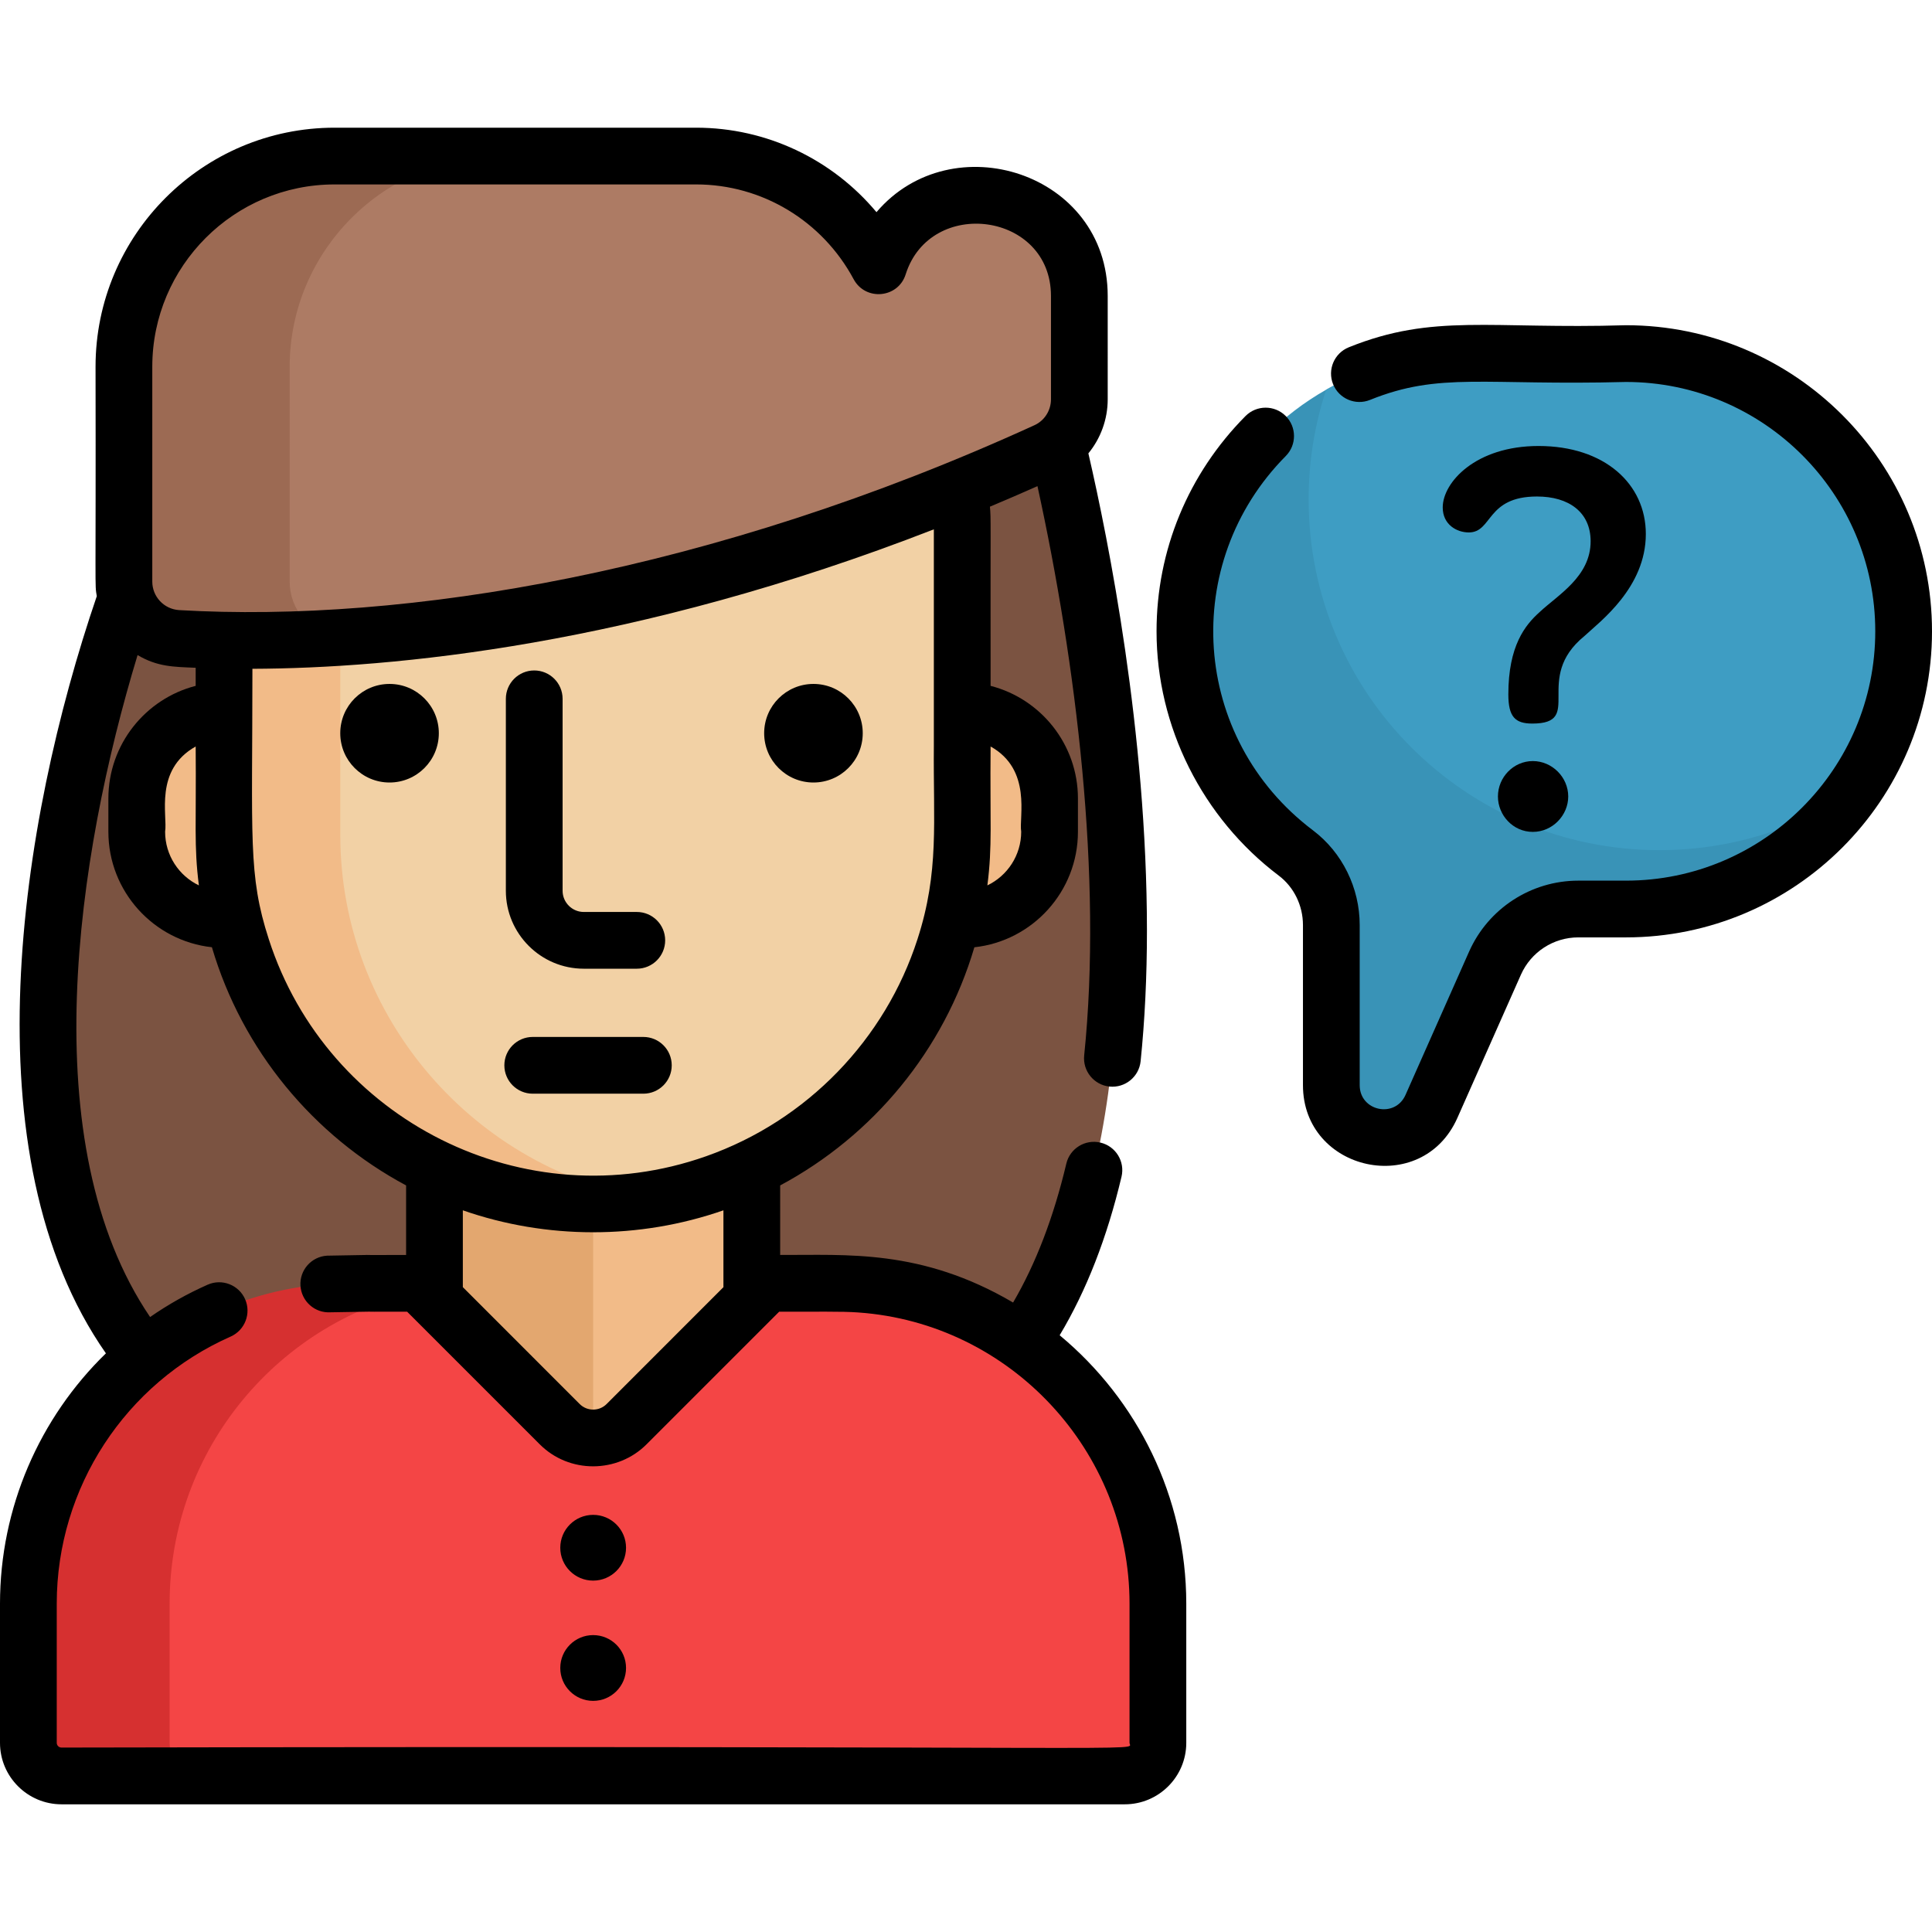 <?xml version="1.0" encoding="iso-8859-1"?>
<!-- Generator: Adobe Illustrator 19.0.0, SVG Export Plug-In . SVG Version: 6.00 Build 0)  -->
<svg version="1.1" id="Capa_1" xmlns="http://www.w3.org/2000/svg" xmlns:xlink="http://www.w3.org/1999/xlink" x="0px" y="0px"
	 viewBox="0 0 511.999 511.999" style="enable-background:new 0 0 511.999 511.999;" xml:space="preserve">
<path style="fill:#3993B7;" d="M504.485,167.304c0,15.929-5.132,30.725-13.824,42.804c-2.346,3.268-4.962,6.335-7.799,9.172
	c-13.342,13.342-31.737,21.622-51.976,21.622h-12.631c-9.543,0-18.194,5.624-22.064,14.345l-16.841,37.962
	c-6.075,13.693-26.534,9.353-26.534-5.624v-42.433c0-7.478-3.418-14.595-9.393-19.096c-17.833-13.463-29.411-34.825-29.411-58.753
	c0-20.239,8.28-38.634,21.623-51.976c4.691-4.691,10.004-8.761,15.818-12.059c10.696-6.085,23.036-9.563,36.158-9.563h43.275
	C471.364,93.705,504.485,126.825,504.485,167.304z"/>
<path style="fill:#3E9DC3;" d="M504.485,167.304c0,15.929-5.132,30.725-13.824,42.804c-14.625,9.603-32.118,15.187-50.924,15.187
	c-51.325,0-92.936-41.601-92.936-92.936c0-10.155,1.634-19.938,4.651-29.091c10.696-6.085,23.036-9.563,36.158-9.563h43.275
	C471.364,93.705,504.485,126.825,504.485,167.304z"/>
<path style="fill:#7B5341;" d="M278.046,109.414L35.011,154.128c0,0-63.225,165.483,23.285,223.865c8.083,0,181.722,0,190.178,0
	C334.982,319.609,278.046,109.414,278.046,109.414z"/>
<g>
	<path style="fill:#F2BB88;" d="M59.523,243.703L59.523,243.703c-12.809,0-23.29-10.48-23.29-23.29v-8.804
		c0-12.809,10.48-23.29,23.29-23.29l0,0c12.809,0,23.29,10.48,23.29,23.29v8.804C82.812,233.223,72.332,243.703,59.523,243.703z"/>
	<path style="fill:#F2BB88;" d="M254.858,243.703L254.858,243.703c-12.809,0-23.29-10.48-23.29-23.29v-8.804
		c0-12.809,10.48-23.29,23.29-23.29l0,0c12.809,0,23.29,10.48,23.29,23.29v8.804C278.147,233.223,267.668,243.703,254.858,243.703z"
		/>
</g>
<rect x="115.14" y="298.905" style="fill:#E3A76F;" width="84.094" height="97.176"/>
<rect x="157.192" y="298.905" style="fill:#F2BB88;" width="42.042" height="97.176"/>
<path style="fill:#D63030;" d="M306.855,424.989v36.88c0,4.842-3.93,8.771-8.781,8.771H16.31c-4.852,0-8.791-3.93-8.791-8.771
	v-36.88c0-45.2,35.316-82.139,79.854-84.736c1.544-0.1,3.087-0.14,4.641-0.15c0.13-0.01,0.271-0.01,0.401-0.01h16.142
	c1.571,0,3.076,0.624,4.187,1.734l0,0l35.556,35.566c4.912,4.912,12.871,4.912,17.783,0l35.556-35.565
	c1.111-1.111,2.616-1.735,4.187-1.735h16.142c0.13,0,0.401,0.01,0.401,0.01s3.809,0.07,5.684,0.221
	C272.101,343.431,306.855,380.141,306.855,424.989z"/>
<path style="fill:#F44545;" d="M306.855,424.989v36.88c0,4.842-3.93,8.771-8.781,8.771H53.73c-4.852,0-8.781-3.93-8.781-8.771
	v-36.88c0-41.03,29.101-75.263,67.795-83.162l35.556,35.566c4.912,4.912,12.871,4.912,17.783,0l37.291-37.301h18.595
	c0.13,0,0.401,0.01,0.401,0.01s3.809,0.07,5.684,0.221C272.101,343.431,306.855,380.141,306.855,424.989z"/>
<path style="fill:#F2BB88;" d="M254.999,138.414v82.821c0,48.558-35.867,89.146-82.41,96.584
	c-5.022,0.802-10.165,1.223-15.397,1.223c-53.801,0-97.817-44.017-97.817-97.807v-82.821c0-22.364,18.304-40.659,40.659-40.659
	H214.35C236.705,97.755,254.999,116.049,254.999,138.414z"/>
<path style="fill:#F2D1A5;" d="M254.999,138.414v82.821c0,48.558-35.867,89.146-82.41,96.584
	c-46.543-7.438-82.41-48.027-82.41-96.584v-82.821c0-22.364,18.294-40.659,40.649-40.659h83.523
	C236.705,97.755,254.999,116.049,254.999,138.414z"/>
<path style="fill:#9C6A53;" d="M286.034,78.418v27.407c0,5.884-3.408,11.257-8.771,13.703
	c-78.22,35.737-144.34,46.774-188.006,49.46c-18.284,1.123-32.629,0.792-42.283,0.19c-7.949-0.491-14.134-7.087-14.134-15.047
	V97.183c0-30.705,25.121-55.826,55.826-55.826h95.823c20.861,0,39.095,11.809,48.357,29.081
	c3.418-10.796,13.543-18.675,25.432-18.675h1.103C274.045,51.763,286.034,63.752,286.034,78.418z"/>
<path style="fill:#AD7B64;" d="M286.034,78.418v27.407c0,5.884-3.408,11.257-8.771,13.703
	c-78.22,35.737-144.34,46.774-188.006,49.46c-7.147-1.233-12.49-7.458-12.49-14.856V97.183c0-30.705,25.121-55.826,55.826-55.826
	h51.896c20.861,0,39.095,11.809,48.357,29.081c3.418-10.796,13.543-18.675,25.432-18.675h1.103
	C274.045,51.763,286.034,63.752,286.034,78.418z"/>
<path d="M122.743,341.191c0.008,0.008,0.015,0.015,0.023,0.023c-0.013-0.013-0.028-0.028-0.045-0.045
	C122.727,341.176,122.735,341.183,122.743,341.191z"/>
<path d="M97.094,332.582C98.494,332.548,96.776,332.566,97.094,332.582L97.094,332.582z"/>
<path d="M280.822,353.857c7.087-11.829,12.56-25.863,16.39-42.012c0.962-4.04-1.534-8.09-5.574-9.042
	c-4.04-0.962-8.1,1.534-9.052,5.574c-3.368,14.204-8.08,26.494-14.104,36.809c-24.397-14.325-44.298-12.522-61.73-12.611V314.15
	c24.62-13.172,43.425-35.857,51.465-63.113c15.417-1.674,27.447-14.766,27.447-30.624v-8.801c0-14.355-9.854-26.444-23.146-29.852
	c-0.059-45.528,0.136-43.899-0.18-47.485c4.16-1.744,8.36-3.559,12.601-5.443c10.266,46.898,17.262,103.521,12.38,150.866
	c-0.421,4.13,2.576,7.819,6.706,8.25c4.13,0.421,7.829-2.586,8.25-6.716c1.113-10.806,1.674-22.454,1.674-34.614
	c0-52.487-10.195-103.441-15.518-126.467c3.248-3.97,5.122-9.012,5.122-14.325V78.418c0-32.737-41.287-45.692-61.279-22.194
	C220.535,42.18,203.143,33.84,184.488,33.84H88.665c-34.925,0-63.344,28.409-63.344,63.344c0.112,60.682-0.254,57.478,0.331,60.798
	C5.091,218.18-8.586,306.231,28.068,358.649C10.455,375.771,0,399.559,0,424.99v36.88c0,8.982,7.318,16.29,16.31,16.29h281.764
	c8.992,0,16.3-7.308,16.3-16.29v-36.88C314.373,396.59,301.342,370.888,280.822,353.857z M243.14,248.902
	c-8.532,26.464-29.173,48.059-56.026,57.52c-48.016,16.946-100.392-9.474-115.881-57.52c-5.537-17.069-4.341-26.618-4.341-71.664
	c36.94-0.13,101.306-6.085,180.588-36.96c0,7.379,0,50.76,0,57.389C247.291,217.887,248.967,230.938,243.14,248.902z
	 M122.787,341.236c-0.017-0.017-0.032-0.032-0.045-0.045c-0.024-0.024-0.044-0.044-0.057-0.057
	c-0.015-0.015-0.023-0.023-0.026-0.026c-0.001-0.001-0.001-0.001-0.002-0.002v-20.359c22.186,7.731,46.731,7.78,69.058,0v20.369
	c-1.43,1.43-0.408,0.408-30.955,30.965c-1.963,1.963-5.167,1.971-7.137,0c-24.604-24.612-29.853-29.863-30.784-30.794
	c-0.013-0.013-0.026-0.026-0.038-0.038c-0.01-0.01-0.022-0.022-0.036-0.036C122.773,341.221,122.78,341.229,122.787,341.236z
	 M262.517,197.828c11.029,6.155,7.475,18.732,8.11,22.585c0,6.265-3.669,11.688-8.962,14.225
	C263.018,224.062,262.335,218.149,262.517,197.828z M40.358,97.183c0-26.645,21.673-48.307,48.307-48.307h95.823
	c17.432,0,33.421,9.623,41.731,25.111c3.151,5.86,11.808,5.049,13.793-1.283c6.546-20.658,38.503-16.483,38.503,5.714
	c0,7.032,0,20.381,0,27.407c0,2.957-1.714,5.644-4.371,6.857c-85.526,39.069-166.871,52.494-226.71,48.999
	c-4.03-0.271-7.077-3.613-7.077-7.548C40.358,145.822,40.358,104.461,40.358,97.183z M51.856,197.828
	c0.184,20.594-0.492,26.294,0.852,36.809c-5.293-2.546-8.952-7.959-8.952-14.225C44.453,216.176,40.792,204.026,51.856,197.828z
	 M16.31,463.122c-0.702,0-1.273-0.561-1.273-1.253v-36.88c0-30.776,18.254-58.474,46.082-70.782
	c3.789-1.684,5.513-6.125,3.829-9.924c-1.684-3.789-6.125-5.503-9.914-3.829c-5.413,2.396-10.506,5.273-15.257,8.571
	c-31.142-45.895-19.494-122.125-3.318-175.426c5.243,3.107,9.461,3.121,15.397,3.368v4.792
	c-13.292,3.418-23.136,15.508-23.136,29.852v8.801c0,15.848,12.029,28.94,27.437,30.614c8.04,27.256,26.845,49.941,51.465,63.123
	v18.425c-8.142,0.034-10.231,0.021-10.528,0.007c-1.041,0.025-3.803,0.079-10.413,0.183c-4.15,0.251-7.308,3.809-7.057,7.959
	c0.261,4.14,3.819,7.308,7.959,7.047c19.7-0.298,0.605-0.097,20.309-0.16c6.566,6.566,28.342,28.342,35.095,35.095
	c7.849,7.922,20.714,7.767,28.409,0c6.715-6.715,28.517-28.517,35.095-35.095c9.319,0.047,16.565-0.138,21.031,0.211
	c40.214,2.86,71.814,36.668,71.814,77.167v36.88C299.337,464.346,315.505,462.528,16.31,463.122z"/>
<circle cx="103.231" cy="194.311" r="13.062"/>
<circle cx="215.573" cy="194.311" r="13.062"/>
<path d="M154.714,256.718h14.044c4.152,0,7.518-3.366,7.518-7.518c0-4.152-3.366-7.518-7.518-7.518h-14.044
	c-3.099,0-5.62-2.521-5.62-5.62v-50.864c0-4.152-3.366-7.518-7.518-7.518c-4.152,0-7.518,3.366-7.518,7.518v50.864
	C134.057,247.452,143.324,256.718,154.714,256.718z"/>
<circle cx="157.192" cy="410.165" r="8.714"/>
<circle cx="157.192" cy="442.033" r="8.714"/>
<path d="M170.497,274.801h-29.319c-4.152,0-7.518,3.366-7.518,7.518c0,4.152,3.366,7.518,7.518,7.518h29.319
	c4.152,0,7.518-3.366,7.518-7.518C178.015,278.167,174.649,274.801,170.497,274.801z"/>
<path d="M430.885,86.188c-35.85,1.105-51.003-3.211-73.443,5.848c-3.85,1.554-5.712,5.935-4.157,9.786
	c1.555,3.85,5.934,5.712,9.786,4.157c18.508-7.472,30.223-3.752,67.814-4.755c36.435,0,66.078,29.643,66.078,66.078
	s-29.643,66.078-66.078,66.078h-12.632c-12.506,0-23.865,7.387-28.936,18.819l-16.841,37.961
	c-2.796,6.302-12.143,4.306-12.143-2.572v-42.432c0-9.867-4.627-19.252-12.379-25.104c-32.38-24.447-35.286-70.882-7.21-99.203
	c2.923-2.949,2.902-7.709-0.046-10.633c-2.949-2.923-7.709-2.902-10.633,0.046c-15.198,15.332-23.568,35.588-23.568,57.039
	c0,25.228,12.111,49.433,32.397,64.749c4.01,3.027,6.403,7.926,6.403,13.105v42.432c0,22.908,31.528,29.851,40.924,8.67
	l16.841-37.961c2.662-6.002,8.626-9.88,15.192-9.88h12.632c44.727,0,81.115-36.388,81.115-81.115S475.612,86.188,430.885,86.188z"/>
<path d="M419.876,168.568c4.14-3.864,16.285-12.835,16.285-27.051c0-13.249-10.902-23.324-28.43-23.324
	c-16.7,0-25.394,9.66-25.394,16.285c0,4.554,3.726,6.624,6.9,6.624c6.349,0,4.555-9.523,18.08-9.523
	c8.418,0,14.215,4.14,14.215,11.869c0,9.385-8.694,14.216-13.525,18.77c-3.864,3.45-8.281,8.971-8.281,21.806
	c0,5.934,1.794,7.729,6.348,7.729C420,191.753,406.067,179.839,419.876,168.568z"/>
<path d="M406.213,201.69c-5.106,0-9.246,4.278-9.246,9.385c0,4.969,4.003,9.385,9.246,9.385s9.385-4.417,9.385-9.385
	C415.597,205.969,411.319,201.69,406.213,201.69z"/>
<g>
</g>
<g>
</g>
<g>
</g>
<g>
</g>
<g>
</g>
<g>
</g>
<g>
</g>
<g>
</g>
<g>
</g>
<g>
</g>
<g>
</g>
<g>
</g>
<g>
</g>
<g>
</g>
<g>
</g>
</svg>
